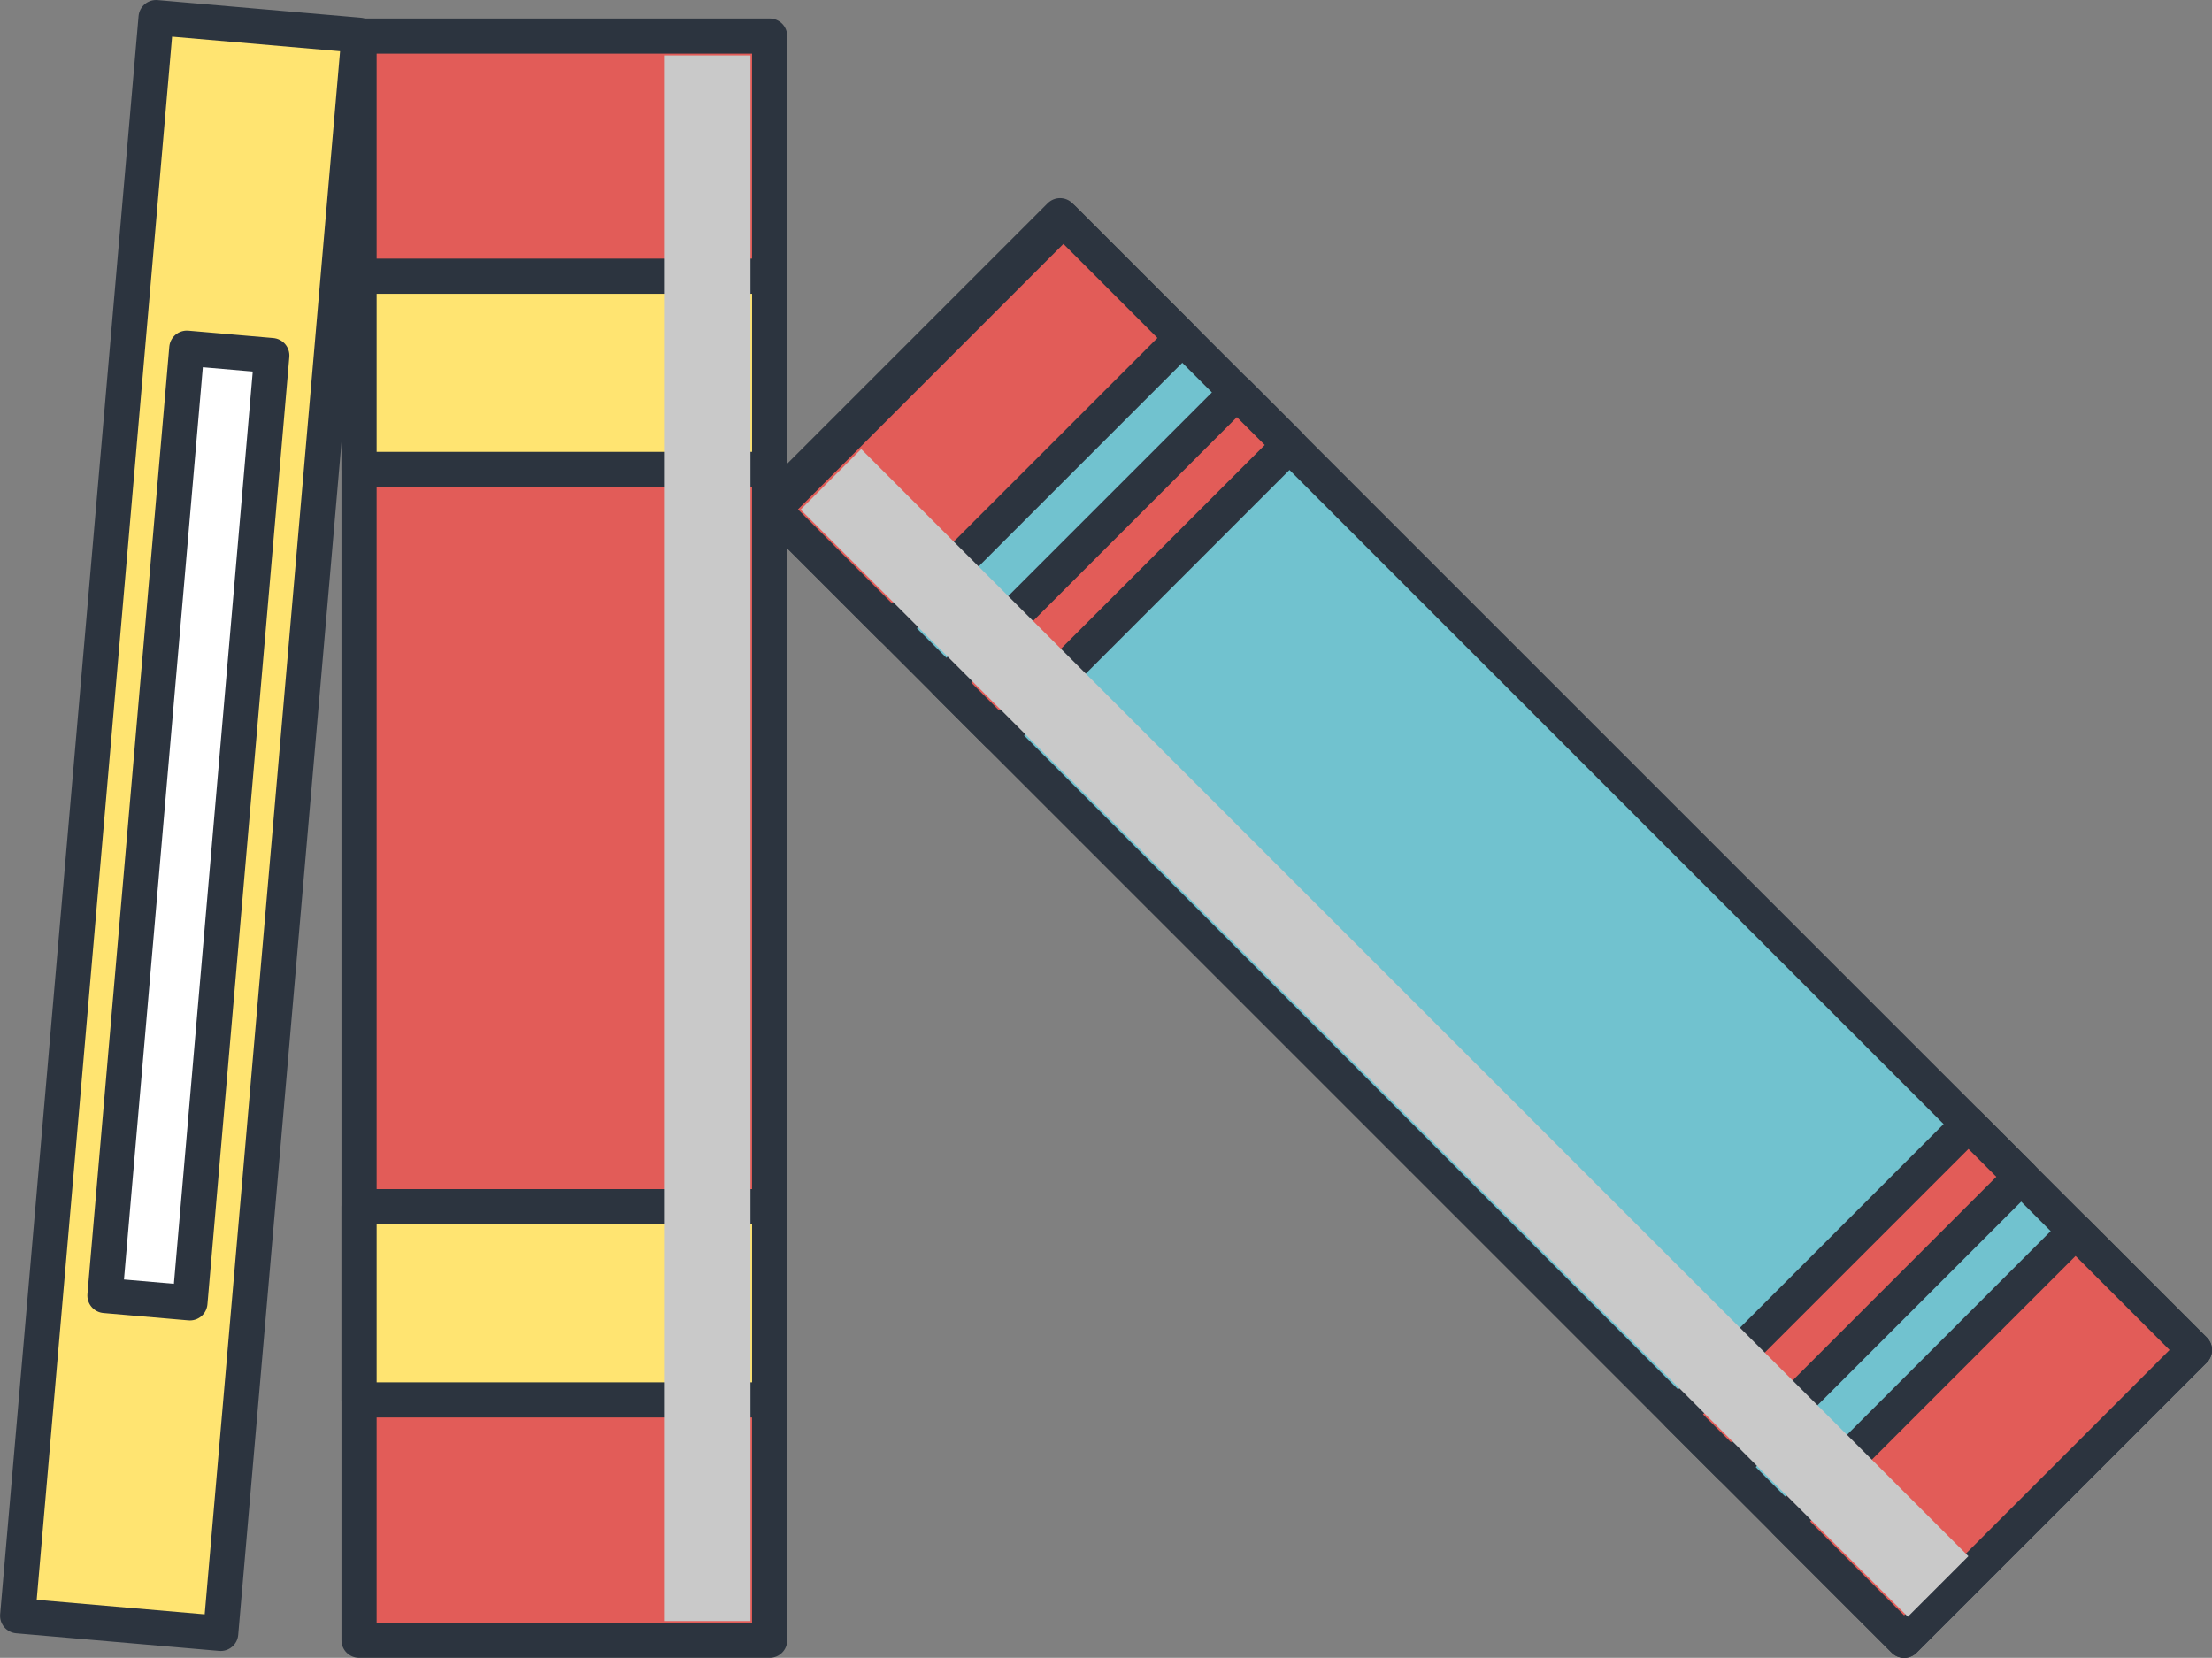 <?xml version="1.0" encoding="UTF-8"?><svg xmlns="http://www.w3.org/2000/svg" viewBox="0 0 125.8 94.29"><rect x="0" y="0" width="125.8" height="94.29" fill="#808080" stroke="none"/><defs><style>.cls-1{fill:#c9c9c9;mix-blend-mode:multiply;stroke-width:0px;}.cls-2{fill:#e25c58;}.cls-2,.cls-3,.cls-4,.cls-5{stroke:#2c343f;stroke-linecap:round;stroke-linejoin:round;stroke-width:2px;}.cls-3{fill:#71c2cf;}.cls-4{fill:#ffe471;}.cls-5{fill:#fff;}.cls-6{isolation:isolate;}</style></defs><g class="cls-6"><g id="_レイヤー_2"><g id="Objects"><rect class="cls-2" x="20.42" y="2.05" width="23.35" height="91.24"/><rect class="cls-4" x="20.42" y="68.63" width="23.35" height="10.99"/><rect class="cls-4" x="20.42" y="15.71" width="23.35" height="10.99"/><rect class="cls-1" x="37.81" y="3.15" width="4.87" height="89.05"/><rect class="cls-3" x="72.61" y="7.16" width="23.35" height="91.24" transform="translate(-12.63 75.06) rotate(-45)"/><rect class="cls-2" x="101.49" y="76.87" width="23.35" height="9.56" transform="translate(-24.59 103.94) rotate(-45)"/><rect class="cls-2" x="93.52" y="71.56" width="23.35" height="4.24" transform="translate(-21.29 95.97) rotate(-45)"/><rect class="cls-2" x="43.93" y="19.31" width="23.35" height="9.56" transform="translate(-.75 46.38) rotate(-45)"/><rect class="cls-2" x="51.9" y="29.95" width="23.36" height="4.24" transform="translate(-4.05 54.35) rotate(-45)"/><rect class="cls-1" x="76.31" y="14.22" width="4.87" height="89.05" transform="translate(-18.48 72.89) rotate(-45)"/><rect class="cls-4" x="-34.91" y="41.15" width="91.24" height="11.59" transform="translate(-36.98 53.57) rotate(-85.05)"/><rect class="cls-5" x="-16.33" y="44.52" width="54.08" height="4.85" transform="translate(-36.98 53.58) rotate(-85.06)"/></g></g></g></svg>